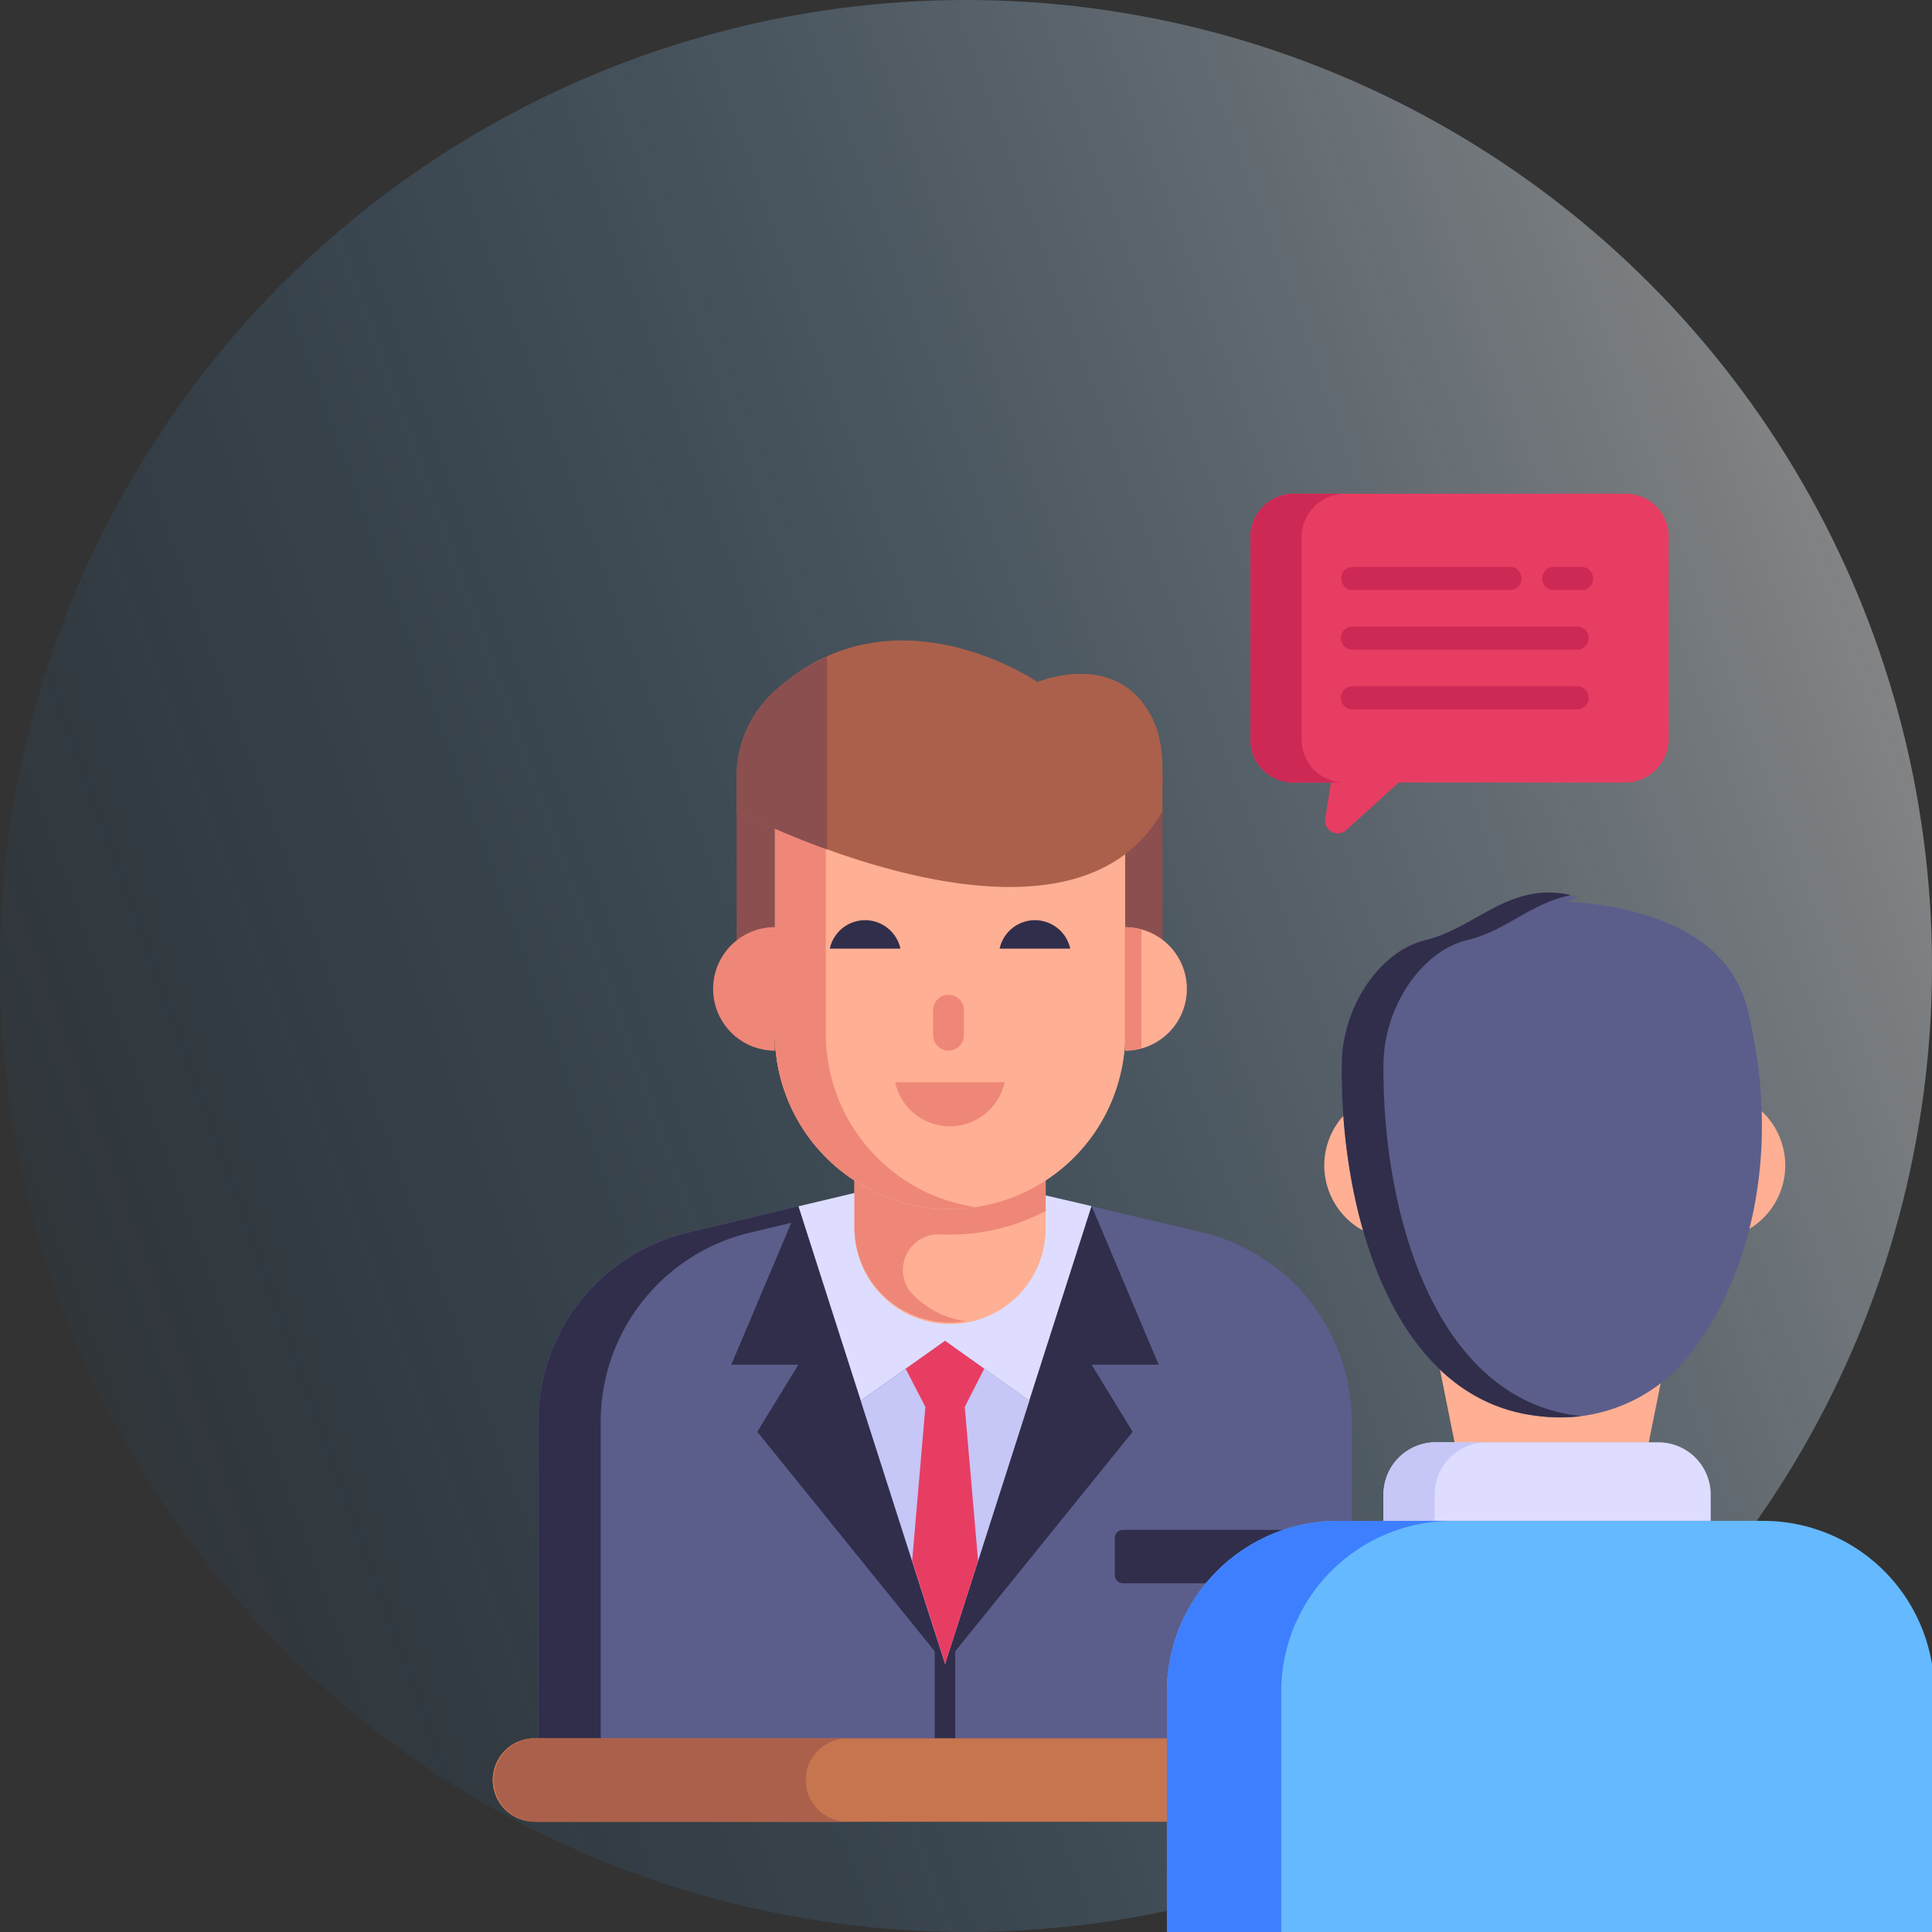 <svg xmlns="http://www.w3.org/2000/svg" xmlns:xlink="http://www.w3.org/1999/xlink" width="90" height="90" viewBox="0 0 90 90">
  <rect x="0" y="0" width="90" height="90" fill="#333333" stroke="none"/>
  <defs>
    <clipPath id="clip-path">
      <rect id="Rectangle_4626" data-name="Rectangle 4626" width="90" height="90"/>
    </clipPath>
    <linearGradient id="linear-gradient" x1="0.974" y1="0.238" x2="-0.052" y2="0.609" gradientUnits="objectBoundingBox">
      <stop offset="0" stop-color="#fff"/>
      <stop offset="1" stop-color="#006bc0" stop-opacity="0.071"/>
    </linearGradient>
  </defs>
  <g id="ecma-script-consulting" clip-path="url(#clip-path)">
    <g id="_1" data-name="1">
      <g id="Group_7613" data-name="Group 7613">
        <circle id="Ellipse_376" data-name="Ellipse 376" cx="45" cy="45" r="45" opacity="0.42" fill="url(#linear-gradient)"/>
      </g>
    </g>
    <g id="_x35_4" transform="translate(20.5 20.48)">
      <g id="Group_71013" data-name="Group 71013" transform="translate(2.501 2.52)">
        <g id="Group_70996" data-name="Group 70996" transform="translate(0 6.835)">
          <g id="Group_70940" data-name="Group 70940" transform="translate(0 51.146)">
            <g id="Group_70939" data-name="Group 70939">
              <path id="Path_53128" data-name="Path 53128" d="M69.6,45.933a1.934,1.934,0,0,1-1.939,1.939H4.439a1.939,1.939,0,1,1,0-3.877H67.664A1.941,1.941,0,0,1,69.6,45.933Z" transform="translate(-2.501 -43.995)" fill="#c7754f"/>
            </g>
          </g>
          <g id="Group_70942" data-name="Group 70942" transform="translate(0 51.151)">
            <g id="Group_70941" data-name="Group 70941">
              <path id="Path_53129" data-name="Path 53129" d="M18.969,47.87H4.444a1.936,1.936,0,1,1,0-3.872H18.969a1.936,1.936,0,0,0,0,3.872Z" transform="translate(-2.501 -43.998)" fill="#ab604b"/>
            </g>
          </g>
          <g id="Group_70995" data-name="Group 70995" transform="translate(2.068)">
            <g id="Group_70994" data-name="Group 70994">
              <g id="Group_70983" data-name="Group 70983">
                <g id="Group_70944" data-name="Group 70944" transform="translate(0 24.734)">
                  <g id="Group_70943" data-name="Group 70943">
                    <path id="Path_53130" data-name="Path 53130" d="M41.882,36.755V51.514H3.98V36.755a9.058,9.058,0,0,1,6.971-8.807l5.148-1.22,6.837-1.623,4.51,1.074,7.486,1.768A9.063,9.063,0,0,1,41.882,36.755Z" transform="translate(-3.98 -25.101)" fill="#5b5e8b"/>
                  </g>
                </g>
                <g id="Group_70946" data-name="Group 70946" transform="translate(18.473 44.659)">
                  <g id="Group_70945" data-name="Group 70945">
                    <path id="Path_53131" data-name="Path 53131" d="M17.194,39.354h.955v6.488h-.955Z" transform="translate(-17.194 -39.354)" fill="#312e4b"/>
                  </g>
                </g>
                <g id="Group_70948" data-name="Group 70948" transform="translate(0.004 24.737)">
                  <g id="Group_70947" data-name="Group 70947">
                    <path id="Path_53132" data-name="Path 53132" d="M24.4,25.449l-5.385,1.272-5.146,1.227a9.06,9.06,0,0,0-6.976,8.8V51.512H3.983V36.754a9.062,9.062,0,0,1,6.964-8.8l5.146-1.227,6.839-1.613,1.466.341Z" transform="translate(-3.983 -25.104)" fill="#312e4b"/>
                  </g>
                </g>
                <g id="Group_70950" data-name="Group 70950" transform="translate(12.119 24.75)">
                  <g id="Group_70949" data-name="Group 70949">
                    <path id="Path_53133" data-name="Path 53133" d="M26.312,26.713l-2.9,9.064-3.928-2.786-3.928,2.786-2.909-9.053,6.781-1.611h.123L24,26.176Z" transform="translate(-12.649 -25.113)" fill="#deddff"/>
                  </g>
                </g>
                <g id="Group_70982" data-name="Group 70982" transform="translate(8.142)">
                  <g id="Group_70952" data-name="Group 70952" transform="translate(6.591 23.751)">
                    <g id="Group_70951" data-name="Group 70951">
                      <path id="Path_53134" data-name="Path 53134" d="M23.426,24.4v3.567a4.454,4.454,0,1,1-8.907,0V24.4Z" transform="translate(-14.518 -24.398)" fill="#ffaf93"/>
                    </g>
                  </g>
                  <g id="Group_70954" data-name="Group 70954" transform="translate(6.591 23.567)">
                    <g id="Group_70953" data-name="Group 70953">
                      <path id="Path_53135" data-name="Path 53135" d="M17.212,31.143l.028.028a4.314,4.314,0,0,0,2.445,1.241,4.444,4.444,0,0,1-5.166-4.394v-2.16A8.177,8.177,0,0,0,20.163,27.1,8.144,8.144,0,0,1,15.1,24.267h8.328v3.006a9.478,9.478,0,0,1-4.9,1.094,1.658,1.658,0,0,0-1.314,2.776Z" transform="translate(-14.518 -24.267)" fill="#ee8778"/>
                    </g>
                  </g>
                  <g id="Group_70956" data-name="Group 70956" transform="translate(2.884 8.7)">
                    <g id="Group_70955" data-name="Group 70955">
                      <path id="Path_53136" data-name="Path 53136" d="M28.189,13.633v9.622a8.161,8.161,0,0,1-8.161,8.161h0a8.161,8.161,0,0,1-8.161-8.161V13.633Z" transform="translate(-11.867 -13.633)" fill="#ffaf93"/>
                    </g>
                  </g>
                  <g id="Group_70958" data-name="Group 70958" transform="translate(2.886 8.697)">
                    <g id="Group_70957" data-name="Group 70957">
                      <path id="Path_53137" data-name="Path 53137" d="M28.185,13.63v9.622a6.948,6.948,0,0,1-.037.763,6.848,6.848,0,0,1-.175,1.057,8.154,8.154,0,0,1-16.1-1.82V13.63Z" transform="translate(-11.869 -13.63)" fill="#ffaf93"/>
                    </g>
                  </g>
                  <g id="Group_70960" data-name="Group 70960" transform="translate(1.102 6.321)">
                    <g id="Group_70959" data-name="Group 70959">
                      <path id="Path_53138" data-name="Path 53138" d="M30.437,11.93V22.195H28.7V14.308H12.378v7.887H10.592V11.93Z" transform="translate(-10.592 -11.93)" fill="#8b4f4f"/>
                    </g>
                  </g>
                  <g id="Group_70962" data-name="Group 70962" transform="translate(19.194 13.357)">
                    <g id="Group_70961" data-name="Group 70961">
                      <path id="Path_53139" data-name="Path 53139" d="M26.416,19.831a2.873,2.873,0,0,1-2.883,2.883v-5.75a2.87,2.87,0,0,1,2.883,2.867Z" transform="translate(-23.533 -16.963)" fill="#ffaf93"/>
                    </g>
                  </g>
                  <g id="Group_70964" data-name="Group 70964" transform="translate(19.194 13.357)">
                    <g id="Group_70963" data-name="Group 70963">
                      <path id="Path_53140" data-name="Path 53140" d="M24.3,17.079a2.884,2.884,0,0,0-.769-.116v5.75A2.881,2.881,0,0,0,24.3,22.6Z" transform="translate(-23.533 -16.963)" fill="#ee8778"/>
                    </g>
                  </g>
                  <g id="Group_70966" data-name="Group 70966" transform="translate(0 7.855)">
                    <g id="Group_70965" data-name="Group 70965">
                      <path id="Path_53141" data-name="Path 53141" d="M15.062,13.028V23.491a8.17,8.17,0,0,0,6.977,8.08,8.167,8.167,0,0,1-9.349-8.08v.791a2.877,2.877,0,1,1,0-5.754v-5.5h2.372Z" transform="translate(-9.804 -13.028)" fill="#ee8778"/>
                    </g>
                  </g>
                  <g id="Group_70969" data-name="Group 70969" transform="translate(10.259 16.507)">
                    <g id="Group_70968" data-name="Group 70968" transform="translate(0 0)">
                      <g id="Group_70967" data-name="Group 70967">
                        <path id="Path_53142" data-name="Path 53142" d="M18.574,19.933V21.1a.716.716,0,0,1-1.432,0V19.933a.716.716,0,1,1,1.432,0Z" transform="translate(-17.142 -19.217)" fill="#ee8778"/>
                      </g>
                    </g>
                  </g>
                  <g id="Group_70971" data-name="Group 70971" transform="translate(8.489 20.579)">
                    <g id="Group_70970" data-name="Group 70970" transform="translate(0 0)">
                      <path id="Path_53143" data-name="Path 53143" d="M15.876,22.129a2.61,2.61,0,0,0,5.1,0Z" transform="translate(-15.876 -22.129)" fill="#ee8778"/>
                    </g>
                  </g>
                  <g id="Group_70973" data-name="Group 70973" transform="translate(5.444 13.03)">
                    <g id="Group_70972" data-name="Group 70972">
                      <path id="Path_53144" data-name="Path 53144" d="M16.988,18.055a1.684,1.684,0,0,0-3.29,0Z" transform="translate(-13.698 -16.73)" fill="#312e4b"/>
                    </g>
                  </g>
                  <g id="Group_70975" data-name="Group 70975" transform="translate(13.355 13.03)">
                    <g id="Group_70974" data-name="Group 70974">
                      <path id="Path_53145" data-name="Path 53145" d="M22.647,18.055a1.684,1.684,0,0,0-3.29,0Z" transform="translate(-19.357 -16.73)" fill="#312e4b"/>
                    </g>
                  </g>
                  <g id="Group_70978" data-name="Group 70978" transform="translate(1.101)">
                    <g id="Group_70977" data-name="Group 70977">
                      <g id="Group_70976" data-name="Group 70976">
                        <path id="Path_53146" data-name="Path 53146" d="M30.437,15.342c-4.442,7.991-19.845,0-19.845,0v-1.5A5.367,5.367,0,0,1,12.2,9.925c5.556-5.3,12.41-.58,12.41-.58s3.561-1.5,5.231,1.461c.833,1.464.524,2.965.591,4.535Z" transform="translate(-10.592 -7.409)" fill="#ab604b"/>
                      </g>
                    </g>
                  </g>
                  <g id="Group_70981" data-name="Group 70981" transform="translate(1.102 0.762)">
                    <g id="Group_70980" data-name="Group 70980">
                      <g id="Group_70979" data-name="Group 70979">
                        <path id="Path_53147" data-name="Path 53147" d="M14.805,7.954a9.159,9.159,0,0,0-2.6,1.755,5.367,5.367,0,0,0-1.612,3.92v1.5a38.831,38.831,0,0,0,4.213,1.795V7.954Z" transform="translate(-10.592 -7.954)" fill="#8b4f4f"/>
                      </g>
                    </g>
                  </g>
                </g>
              </g>
              <g id="Group_70985" data-name="Group 70985" transform="translate(18.952 26.349)">
                <g id="Group_70984" data-name="Group 70984">
                  <path id="Path_53148" data-name="Path 53148" d="M24.367,26.257l3.124,7.39H24.367l1.912,3.124L17.536,47.588Z" transform="translate(-17.536 -26.257)" fill="#312e4b"/>
                </g>
              </g>
              <g id="Group_70987" data-name="Group 70987" transform="translate(8.997 26.349)">
                <g id="Group_70986" data-name="Group 70986">
                  <path id="Path_53149" data-name="Path 53149" d="M13.54,26.257l-3.124,7.39H13.54l-1.912,3.124L20.37,47.588Z" transform="translate(-10.416 -26.257)" fill="#312e4b"/>
                </g>
              </g>
              <g id="Group_70989" data-name="Group 70989" transform="translate(15.029 32.627)">
                <g id="Group_70988" data-name="Group 70988">
                  <path id="Path_53150" data-name="Path 53150" d="M22.586,33.534,18.658,45.8,14.73,33.534l3.928-2.786Z" transform="translate(-14.73 -30.748)" fill="#c6c6f7"/>
                </g>
              </g>
              <g id="Group_70991" data-name="Group 70991" transform="translate(17.121 32.627)">
                <g id="Group_70990" data-name="Group 70990">
                  <path id="Path_53151" data-name="Path 53151" d="M18.98,33.825,19.6,41l-1.533,4.8L16.529,41l.616-7.173-.918-1.779,1.835-1.3,1.824,1.3Z" transform="translate(-16.227 -30.748)" fill="#e83d62"/>
                </g>
              </g>
              <g id="Group_70993" data-name="Group 70993" transform="translate(26.863 41.432)">
                <g id="Group_70992" data-name="Group 70992">
                  <path id="Path_53152" data-name="Path 53152" d="M31.819,37.432v1.715a.381.381,0,0,1-.375.386H23.571a.381.381,0,0,1-.375-.386V37.432a.381.381,0,0,1,.375-.386h7.873A.381.381,0,0,1,31.819,37.432Z" transform="translate(-23.196 -37.046)" fill="#312e4b"/>
                </g>
              </g>
            </g>
          </g>
        </g>
        <g id="Group_70999" data-name="Group 70999" transform="translate(35.246)">
          <g id="Group_70998" data-name="Group 70998">
            <g id="Group_70997" data-name="Group 70997">
              <path id="Path_53153" data-name="Path 53153" d="M47.2,4.508v9.436a2.032,2.032,0,0,1-2.027,2.027H34.628l-2.454,2.221a.587.587,0,0,1-.97-.533l.262-1.688H29.7a1.993,1.993,0,0,1-1.988-2V4.547A2.032,2.032,0,0,1,29.74,2.52H45.209A1.991,1.991,0,0,1,47.2,4.508Z" transform="translate(-27.713 -2.52)" fill="#e83d62"/>
            </g>
          </g>
        </g>
        <g id="Group_71002" data-name="Group 71002" transform="translate(35.245 0.002)">
          <g id="Group_71001" data-name="Group 71001">
            <g id="Group_71000" data-name="Group 71000">
              <path id="Path_53154" data-name="Path 53154" d="M32.088,15.97H29.7a2,2,0,0,1-1.985-2V4.548a2.029,2.029,0,0,1,2.027-2.027H32.13A2.029,2.029,0,0,0,30.1,4.548v9.422a2,2,0,0,0,1.985,2Z" transform="translate(-27.712 -2.521)" fill="#ce2955"/>
            </g>
          </g>
        </g>
        <g id="Group_71012" data-name="Group 71012" transform="translate(39.479 3.409)">
          <g id="Group_71011" data-name="Group 71011">
            <g id="Group_71004" data-name="Group 71004" transform="translate(9.343)">
              <g id="Group_71003" data-name="Group 71003">
                <path id="Path_53155" data-name="Path 53155" d="M39.815,5.5a.541.541,0,0,1-.554.537h-1.3a.542.542,0,0,1,0-1.083h1.3A.543.543,0,0,1,39.815,5.5Z" transform="translate(-37.424 -4.958)" fill="#ce2955"/>
              </g>
            </g>
            <g id="Group_71006" data-name="Group 71006" transform="translate(0 5.552)">
              <g id="Group_71005" data-name="Group 71005">
                <path id="Path_53156" data-name="Path 53156" d="M42.266,9.475a.532.532,0,0,1-.537.538H31.286a.542.542,0,1,1,0-1.083H41.728A.534.534,0,0,1,42.266,9.475Z" transform="translate(-30.74 -8.929)" fill="#ce2955"/>
              </g>
            </g>
            <g id="Group_71008" data-name="Group 71008">
              <g id="Group_71007" data-name="Group 71007">
                <path id="Path_53157" data-name="Path 53157" d="M30.74,5.5a.539.539,0,0,1,.537-.546h7.346a.542.542,0,0,1,0,1.083H31.278A.538.538,0,0,1,30.74,5.5Z" transform="translate(-30.74 -4.958)" fill="#ce2955"/>
              </g>
            </g>
            <g id="Group_71010" data-name="Group 71010" transform="translate(0 2.776)">
              <g id="Group_71009" data-name="Group 71009">
                <path id="Path_53158" data-name="Path 53158" d="M42.266,7.489a.532.532,0,0,1-.537.537H31.286a.542.542,0,1,1,0-1.083H41.728A.534.534,0,0,1,42.266,7.489Z" transform="translate(-30.74 -6.944)" fill="#ce2955"/>
              </g>
            </g>
          </g>
        </g>
      </g>
      <g id="Group_71015" data-name="Group 71015" transform="translate(2.501 60.501)">
        <g id="Group_71014" data-name="Group 71014">
          <path id="Path_53159" data-name="Path 53159" d="M69.6,45.933a1.934,1.934,0,0,1-1.939,1.939H4.439a1.939,1.939,0,1,1,0-3.877H67.664A1.941,1.941,0,0,1,69.6,45.933Z" transform="translate(-2.501 -43.995)" fill="#c7754f"/>
        </g>
      </g>
      <g id="Group_71017" data-name="Group 71017" transform="translate(2.501 60.506)">
        <g id="Group_71016" data-name="Group 71016">
          <path id="Path_53160" data-name="Path 53160" d="M18.969,47.87H4.444a1.936,1.936,0,1,1,0-3.872H18.969a1.936,1.936,0,0,0,0,3.872Z" transform="translate(-2.501 -43.998)" fill="#ab604b"/>
        </g>
      </g>
      <g id="Group_71037" data-name="Group 71037" transform="translate(33.859 21.098)">
        <g id="Group_71022" data-name="Group 71022" transform="translate(7.331 9.261)">
          <g id="Group_71019" data-name="Group 71019">
            <g id="Group_71018" data-name="Group 71018">
              <path id="Path_53161" data-name="Path 53161" d="M37.075,25.883a3.45,3.45,0,1,1-3.45-3.45A3.45,3.45,0,0,1,37.075,25.883Z" transform="translate(-30.175 -22.433)" fill="#ffaf93"/>
            </g>
          </g>
          <g id="Group_71021" data-name="Group 71021" transform="translate(14.575)">
            <g id="Group_71020" data-name="Group 71020">
              <path id="Path_53162" data-name="Path 53162" d="M47.5,25.883a3.45,3.45,0,1,1-3.45-3.45A3.45,3.45,0,0,1,47.5,25.883Z" transform="translate(-40.601 -22.433)" fill="#ffaf93"/>
            </g>
          </g>
        </g>
        <g id="Group_71024" data-name="Group 71024" transform="translate(12.666 21.959)">
          <g id="Group_71023" data-name="Group 71023">
            <path id="Path_53163" data-name="Path 53163" d="M33.992,31.516l1,4.971h8.517l1-4.971Z" transform="translate(-33.992 -31.516)" fill="#ffaf93"/>
          </g>
        </g>
        <g id="Group_71026" data-name="Group 71026" transform="translate(0 29.27)">
          <g id="Group_71025" data-name="Group 71025">
            <path id="Path_53164" data-name="Path 53164" d="M60.675,44.722V55.946H24.931V44.722a7.974,7.974,0,0,1,7.976-7.976h19.8a7.967,7.967,0,0,1,7.969,7.976Z" transform="translate(-24.931 -36.746)" fill="#65b9ff"/>
          </g>
        </g>
        <g id="Group_71028" data-name="Group 71028" transform="translate(0 29.27)">
          <g id="Group_71027" data-name="Group 71027">
            <path id="Path_53165" data-name="Path 53165" d="M38.229,36.746a7.97,7.97,0,0,0-7.974,7.974V55.947H24.931V44.719A7.97,7.97,0,0,1,32.9,36.746Z" transform="translate(-24.931 -36.746)" fill="#3e7fff"/>
          </g>
        </g>
        <g id="Group_71030" data-name="Group 71030" transform="translate(10.089 25.611)">
          <g id="Group_71029" data-name="Group 71029">
            <path id="Path_53166" data-name="Path 53166" d="M47.391,36.564v1.221H32.148V36.564a2.435,2.435,0,0,1,2.435-2.435H44.956a2.435,2.435,0,0,1,2.435,2.435Z" transform="translate(-32.148 -34.129)" fill="#deddff"/>
          </g>
        </g>
        <g id="Group_71032" data-name="Group 71032" transform="translate(10.09 25.608)">
          <g id="Group_71031" data-name="Group 71031">
            <path id="Path_53167" data-name="Path 53167" d="M36.963,34.127a2.434,2.434,0,0,0-2.431,2.438v1.223H32.149V36.565a2.434,2.434,0,0,1,2.43-2.438Z" transform="translate(-32.149 -34.127)" fill="#c6c6f7"/>
          </g>
        </g>
        <g id="Group_71034" data-name="Group 71034" transform="translate(8.145 0.018)">
          <g id="Group_71033" data-name="Group 71033">
            <path id="Path_53168" data-name="Path 53168" d="M47.289,36.89a7.7,7.7,0,0,1-7.522,3.282c-6.724-.866-9.1-9.637-9.008-16.429.035-2.592,1.734-5.2,3.91-5.721a11.669,11.669,0,0,0,2.866-1.344,5.313,5.313,0,0,1,4.208-.655c-.162.064-.333.132-.5.2,3.708.239,7.577,1.474,8.438,5.095,1.919,8.069-.888,13.565-2.39,15.571Z" transform="translate(-30.757 -15.822)" fill="#5b5e8b"/>
          </g>
        </g>
        <g id="Group_71036" data-name="Group 71036" transform="translate(8.143)">
          <g id="Group_71035" data-name="Group 71035">
            <path id="Path_53169" data-name="Path 53169" d="M41.907,40.2a8.935,8.935,0,0,1-2.14-.024c-6.712-.873-9.1-9.613-9.008-16.432.039-2.587,1.733-5.2,3.912-5.723,2.3-.55,3.929-2.75,6.765-2.093-1.934.4-2.992,1.656-4.821,2.093-2.172.525-3.873,3.136-3.912,5.723-.08,6.838,2.316,15.561,9.008,16.432Z" transform="translate(-30.756 -15.809)" fill="#312e4b"/>
          </g>
        </g>
      </g>
    </g>
  </g>
</svg>
